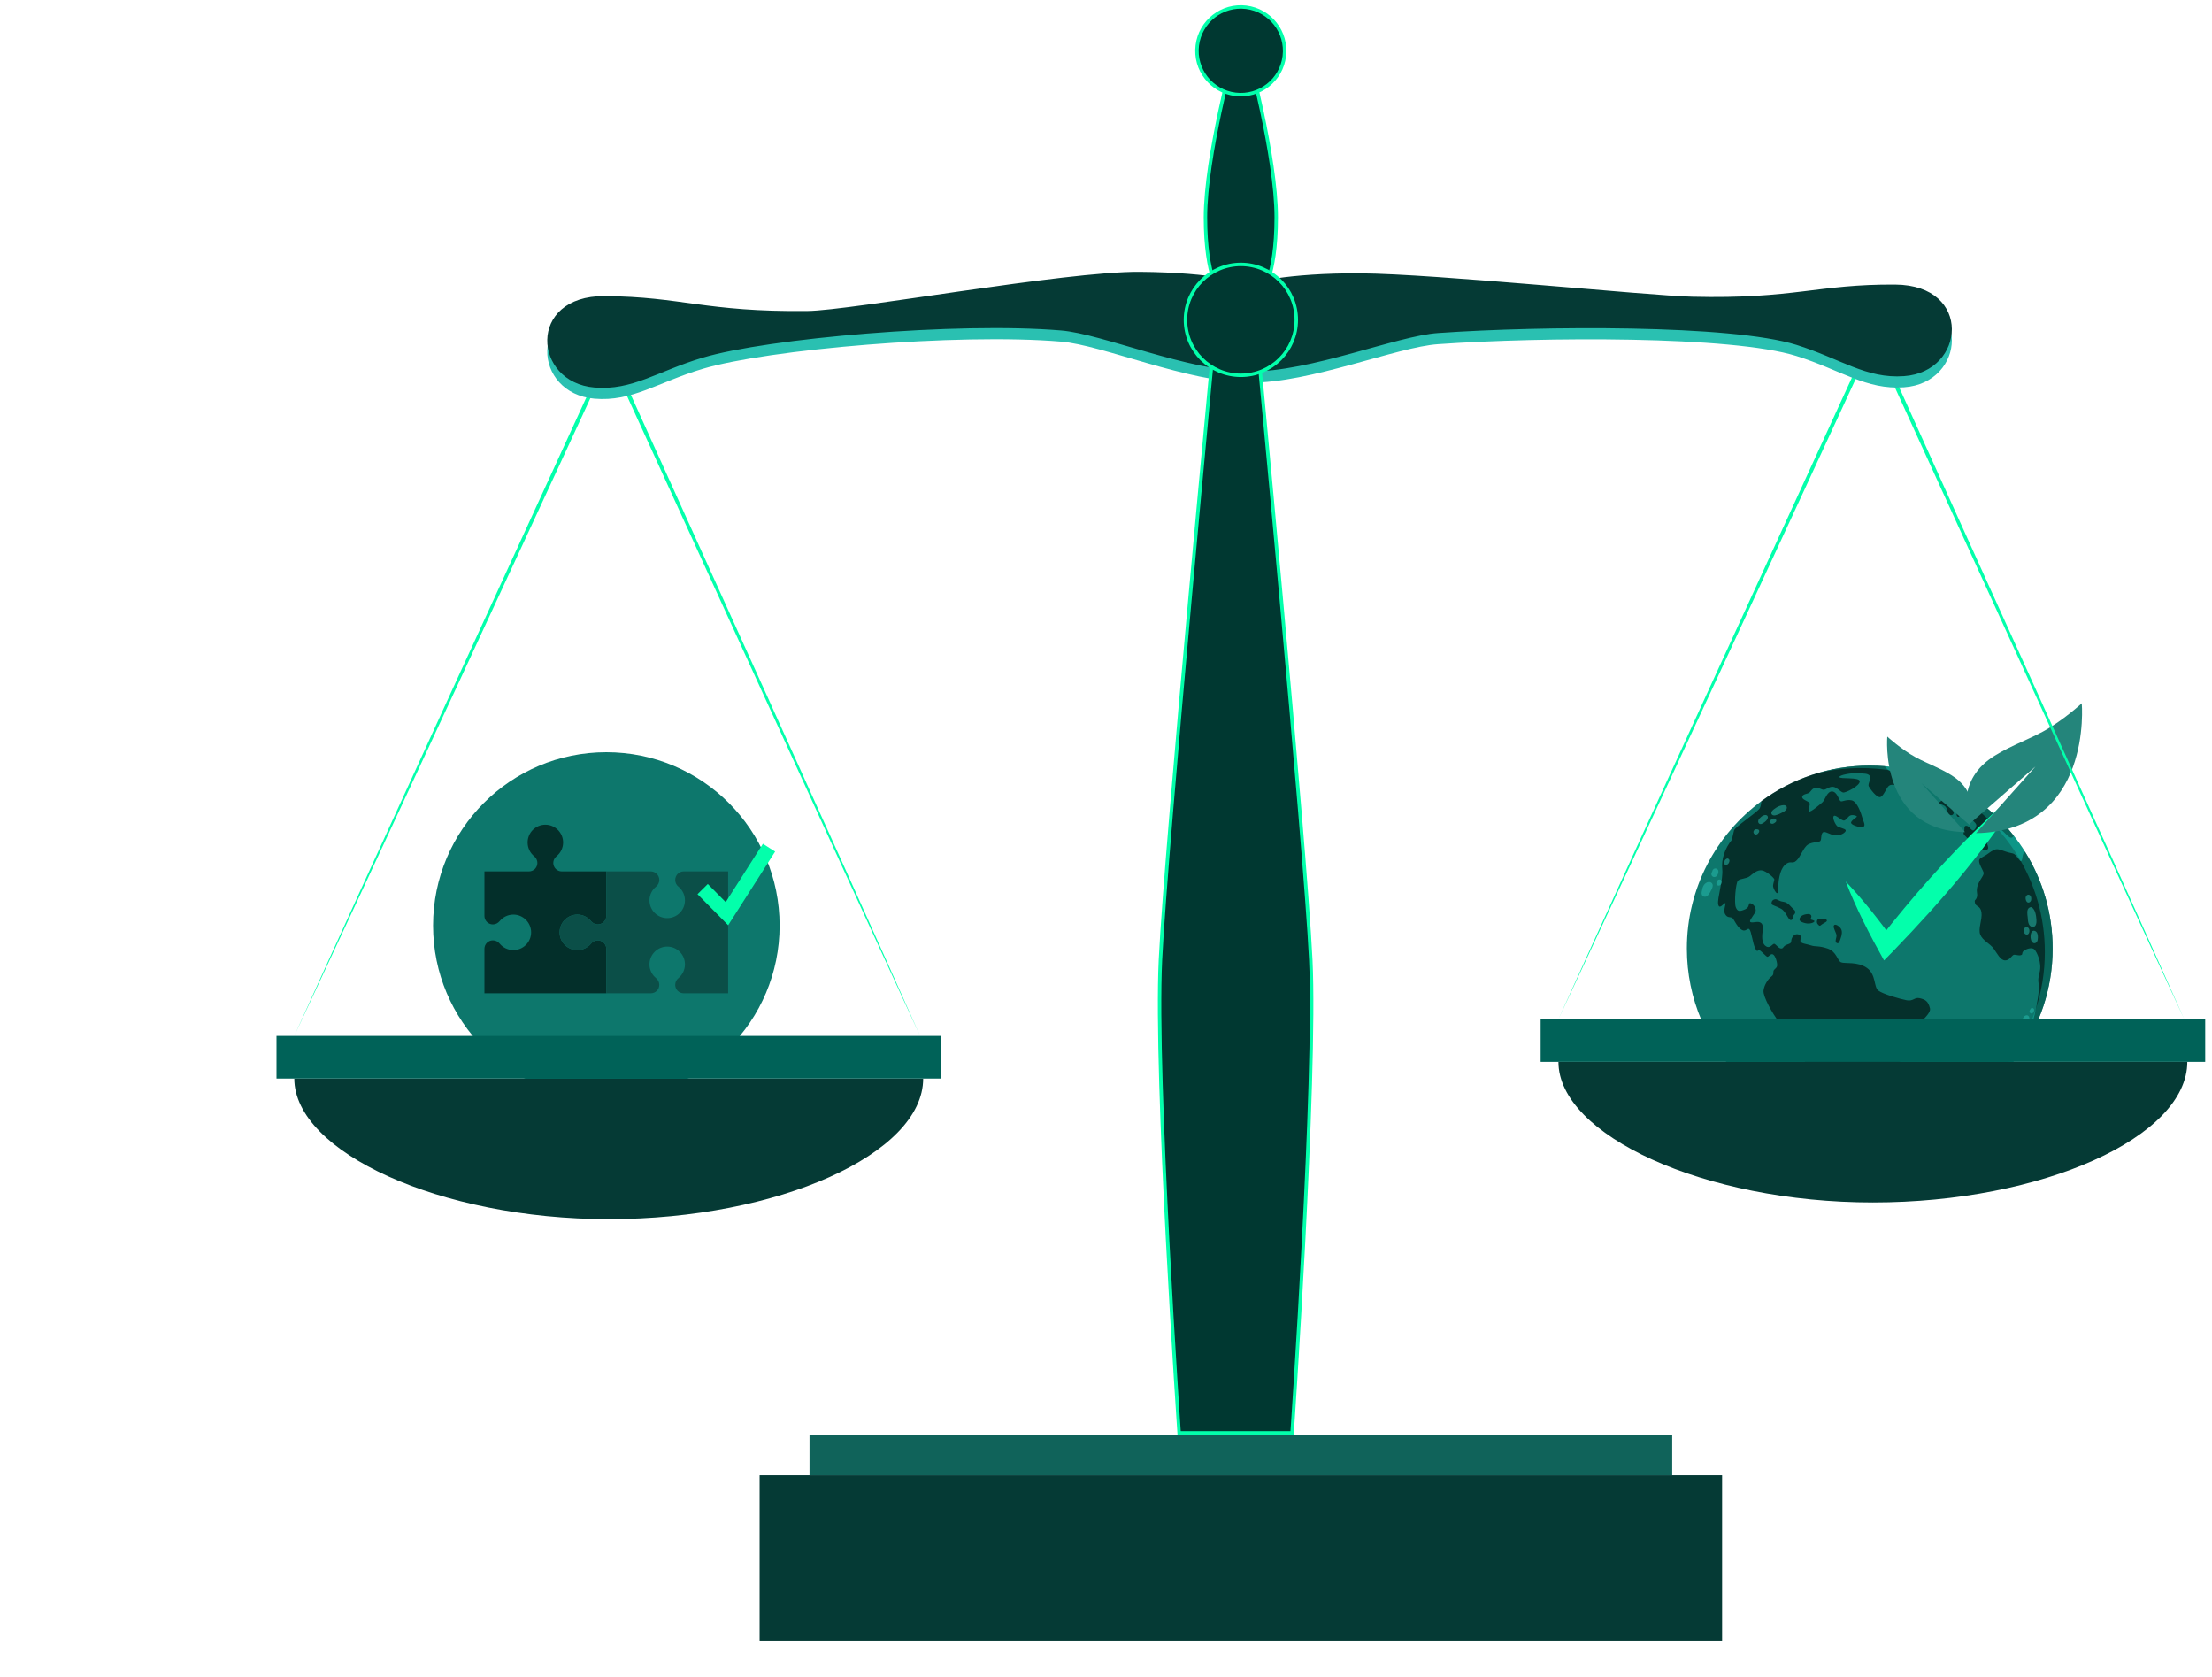 <svg width="128" height="97" viewBox="0 0 128 97" fill="none" xmlns="http://www.w3.org/2000/svg">
<path d="M118.778 54.877C118.778 57.202 118.029 59.352 116.757 61.098C116.757 61.099 116.757 61.099 116.756 61.1C114.832 63.742 111.714 65.46 108.195 65.46C102.35 65.46 97.612 60.722 97.612 54.877C97.612 51.377 99.311 48.274 101.929 46.348C103.683 45.057 105.85 44.294 108.195 44.294C108.486 44.294 108.773 44.306 109.058 44.329C110.744 44.465 112.318 44.996 113.688 45.829C114.774 46.49 115.732 47.34 116.515 48.335C116.751 48.635 116.972 48.949 117.175 49.274C118.191 50.899 118.778 52.819 118.778 54.877Z" fill="#0D776C"/>
<g opacity="0.6">
<path d="M110.481 59.872C110.347 60.228 110.569 60.243 110.584 60.391C110.599 60.539 110.584 60.821 110.154 61.25C109.725 61.68 109.013 61.591 108.865 61.769C108.717 61.947 108.465 62.703 108.109 62.955C107.753 63.207 107.694 63.059 107.19 63.163C106.686 63.266 106.301 63.919 106.153 64.23C106.004 64.541 106.182 65.06 105.826 65.075C105.471 65.09 105.308 64.319 104.982 63.904C104.655 63.489 104.552 63.118 104.448 62.629C104.344 62.14 104.507 61.117 104.448 60.717C104.389 60.317 103.322 59.605 102.936 59.116C102.551 58.627 102.017 57.649 102.047 57.323C102.077 56.996 102.314 56.641 102.492 56.507C102.67 56.374 102.595 56.3 102.625 56.181C102.655 56.063 102.803 56.033 102.833 55.885C102.862 55.737 102.744 55.292 102.596 55.218C102.447 55.144 102.344 55.396 102.255 55.351C102.166 55.307 101.899 54.995 101.795 54.966C101.692 54.936 101.721 55.159 101.573 54.877C101.425 54.596 101.35 53.884 101.232 53.765C101.113 53.647 101.024 53.973 100.743 53.765C100.461 53.558 100.342 53.158 100.224 53.098C100.105 53.039 99.942 53.113 99.82 52.876C99.698 52.639 99.927 52.209 99.82 52.253C99.713 52.298 99.483 52.639 99.423 52.313C99.364 51.987 99.72 50.89 99.661 50.297C99.601 49.704 99.809 49.082 100.224 48.578C100.224 48.578 100.283 48.252 100.342 48.044C100.402 47.836 101.676 47.007 101.825 46.769C101.886 46.67 101.907 46.515 101.929 46.348C103.683 45.057 105.85 44.294 108.195 44.294C108.486 44.294 108.773 44.306 109.058 44.329C109.068 44.342 109.077 44.355 109.088 44.368C109.216 44.531 109.354 44.635 109.73 44.773C110.105 44.911 110.194 45.089 110.115 45.237C110.036 45.386 109.908 45.415 109.76 45.425C109.611 45.435 109.473 45.356 109.315 45.455C109.157 45.554 108.999 46.087 108.791 46.117C108.584 46.147 108.218 45.643 108.139 45.495C108.06 45.346 108.317 45.03 108.195 44.882C108.074 44.734 107.862 44.763 107.526 44.734C107.19 44.704 106.41 44.833 106.439 44.961C106.469 45.089 107.585 44.941 107.615 45.198C107.645 45.455 106.795 45.89 106.647 45.85C106.499 45.811 106.301 45.554 106.084 45.524C105.866 45.495 105.688 45.673 105.552 45.692C105.415 45.712 105.254 45.544 105.046 45.584C104.839 45.623 104.789 45.801 104.681 45.87C104.572 45.939 104.315 45.939 104.286 46.097C104.256 46.256 104.612 46.345 104.7 46.443C104.79 46.542 104.592 46.878 104.681 46.947C104.769 47.016 105.323 46.532 105.462 46.414C105.6 46.295 105.718 45.781 106.015 45.791C106.311 45.801 106.41 46.305 106.509 46.354C106.608 46.404 106.825 46.236 107.151 46.305C107.477 46.374 107.704 47.086 107.764 47.303C107.823 47.52 107.961 47.738 107.843 47.827C107.724 47.916 107.191 47.767 107.121 47.629C107.052 47.49 107.477 47.283 107.448 47.234C107.418 47.184 107.171 47.115 107.042 47.193C106.914 47.27 106.855 47.431 106.716 47.471C106.578 47.51 106.212 47.095 106.113 47.214C106.015 47.332 106.212 47.708 106.311 47.797C106.41 47.886 106.776 47.935 106.805 48.034C106.835 48.133 106.558 48.35 106.222 48.331C105.886 48.311 105.609 48.054 105.481 48.163C105.352 48.272 105.421 48.558 105.333 48.657C105.244 48.755 104.76 48.687 104.523 48.943C104.285 49.2 104.177 49.585 103.939 49.803C103.702 50.02 103.594 49.743 103.278 50.05C102.961 50.356 102.912 51.038 102.902 51.275C102.892 51.512 102.902 51.7 102.823 51.67C102.744 51.641 102.635 51.433 102.606 51.305C102.576 51.176 102.675 50.959 102.675 50.88C102.675 50.801 102.22 50.395 101.953 50.356C101.687 50.317 101.449 50.534 101.252 50.692C101.054 50.85 100.698 50.821 100.57 50.949C100.441 51.077 100.343 52.214 100.441 52.481C100.54 52.747 100.669 52.747 100.985 52.609C101.301 52.471 101.123 52.204 101.311 52.263C101.499 52.323 101.597 52.52 101.597 52.678C101.597 52.837 101.222 53.212 101.271 53.321C101.321 53.429 101.647 53.301 101.805 53.35C101.963 53.4 102.042 53.498 101.993 53.904C101.943 54.309 101.973 54.625 102.21 54.758C102.447 54.892 102.581 54.566 102.684 54.61C102.788 54.655 102.936 54.892 103.085 54.877C103.233 54.862 103.159 54.729 103.441 54.639C103.722 54.551 103.618 54.491 103.678 54.313C103.737 54.136 103.915 53.987 104.108 54.076C104.3 54.165 104.167 54.299 104.182 54.447C104.197 54.595 104.538 54.61 104.804 54.699C105.071 54.788 105.219 54.699 105.753 54.877C106.287 55.054 106.316 55.588 106.539 55.677C106.761 55.766 107.502 55.618 108.036 56.003C108.569 56.388 108.421 57.1 108.688 57.307C108.955 57.515 109.948 57.797 110.333 57.871C110.719 57.945 110.778 57.678 111.089 57.752C111.4 57.826 111.578 57.915 111.682 58.345C111.772 58.724 110.614 59.516 110.481 59.872Z" fill="black"/>
<path d="M102.516 52.293C102.526 52.377 102.773 52.411 103.069 52.579C103.366 52.747 103.475 53.241 103.633 53.231C103.791 53.221 103.741 52.994 103.801 52.935C103.86 52.876 103.959 52.747 103.801 52.619C103.643 52.49 103.489 52.214 103.2 52.174C102.912 52.135 102.862 52.016 102.734 52.026C102.605 52.036 102.496 52.125 102.516 52.293Z" fill="black"/>
<path d="M104.146 53.123C104.102 53.244 104.146 53.331 104.463 53.41C104.779 53.489 105.075 53.331 104.977 53.266C104.878 53.202 104.729 53.232 104.789 53.123C104.848 53.014 104.828 52.856 104.571 52.886C104.314 52.915 104.186 53.014 104.146 53.123Z" fill="black"/>
<path d="M105.253 53.156C105.145 53.172 105.085 53.36 105.194 53.478C105.302 53.597 105.302 53.577 105.431 53.478C105.56 53.38 105.757 53.331 105.708 53.232C105.658 53.133 105.362 53.141 105.253 53.156Z" fill="black"/>
<path d="M106.113 53.561C106.161 53.413 106.409 53.558 106.518 53.716C106.627 53.874 106.577 54.102 106.518 54.27C106.459 54.438 106.419 54.635 106.281 54.556C106.143 54.477 106.291 54.24 106.271 54.102C106.251 53.963 106.073 53.682 106.113 53.561Z" fill="black"/>
<path d="M110.372 45.317C110.32 45.441 110.559 45.485 110.698 45.564C110.836 45.643 110.945 45.692 111.024 45.564C111.103 45.435 110.994 45.287 110.886 45.257C110.777 45.228 110.421 45.198 110.372 45.317Z" fill="black"/>
<path d="M112.239 46.473C112.331 46.569 112.486 46.552 112.595 46.69C112.704 46.828 112.665 47.066 112.803 47.135C112.941 47.204 113.04 47.135 113.05 47.036C113.06 46.937 112.852 46.69 112.872 46.641C112.892 46.592 113.158 46.71 113.218 46.858C113.277 47.007 113.158 47.214 113.297 47.254C113.435 47.293 113.406 47.115 113.465 47.076C113.524 47.036 113.653 47.056 113.643 46.938C113.633 46.819 113.475 46.562 113.346 46.473C113.218 46.384 113.119 46.285 112.902 46.236C112.684 46.186 112.477 46.226 112.368 46.315C112.259 46.403 112.183 46.413 112.239 46.473Z" fill="black"/>
<path d="M116.515 48.335C116.503 48.384 116.485 48.42 116.459 48.439C116.251 48.587 116.004 48.073 115.718 47.975C115.431 47.876 115.303 47.51 115.243 47.59C115.184 47.668 115.204 47.777 115.115 47.905C115.026 48.034 114.897 48.004 114.838 48.251C114.779 48.498 115.115 48.953 115.036 49.101C114.957 49.249 114.858 49.2 114.7 49.19C114.542 49.18 114.571 49.319 114.364 49.259C114.156 49.2 114.334 48.943 114.008 48.637C113.682 48.331 113.573 48.271 113.643 48.133C113.713 47.994 113.613 47.797 113.761 47.777C113.909 47.757 114.028 47.975 114.126 48.034C114.225 48.093 114.354 47.916 114.364 47.757C114.374 47.599 114.018 47.382 113.889 47.259C113.761 47.136 113.751 46.69 113.8 46.601C113.85 46.512 113.998 46.542 114.038 46.324C114.061 46.197 113.859 45.983 113.688 45.829C114.774 46.49 115.732 47.34 116.515 48.335Z" fill="black"/>
<path d="M117.99 57.194C118.02 56.878 117.862 56.858 118.02 56.275C118.178 55.692 117.852 55.07 117.734 54.941C117.615 54.813 117.358 54.853 117.151 54.981C116.943 55.109 117.091 55.208 116.953 55.257C116.815 55.307 116.676 55.228 116.548 55.238C116.419 55.248 116.301 55.574 116.024 55.564C115.747 55.554 115.569 55.159 115.362 54.877C115.155 54.596 114.729 54.418 114.591 54.072C114.453 53.726 114.72 53.192 114.66 52.787C114.601 52.382 114.334 52.471 114.285 52.244C114.236 52.017 114.325 52.126 114.394 51.908C114.463 51.691 114.315 51.572 114.453 51.196C114.591 50.821 114.838 50.633 114.779 50.465C114.72 50.297 114.532 50.02 114.522 49.823C114.512 49.626 114.71 49.635 115.085 49.358C115.461 49.081 115.56 49.101 115.846 49.2C116.133 49.299 116.311 49.348 116.479 49.378C116.647 49.408 116.874 49.842 116.943 49.822C117.012 49.803 117.022 49.674 117.052 49.486C117.064 49.407 117.118 49.333 117.175 49.274C118.191 50.899 118.778 52.819 118.778 54.877C118.778 57.202 118.028 59.352 116.757 61.098C117.765 59.56 117.961 57.51 117.99 57.194Z" fill="black"/>
</g>
<path opacity="0.3" d="M118.778 54.877C118.778 57.202 118.029 59.352 116.757 61.098C116.757 61.099 116.756 61.099 116.756 61.1C115.768 62.457 114.465 63.57 112.955 64.332C114.269 63.581 115.406 62.559 116.293 61.341C116.294 61.34 116.294 61.34 116.294 61.339C117.573 59.583 118.327 57.421 118.327 55.082C118.327 53.013 117.736 51.081 116.714 49.446C116.51 49.119 116.288 48.804 116.05 48.502C115.262 47.502 114.3 46.646 113.207 45.982C111.829 45.143 110.246 44.609 108.55 44.472C108.264 44.449 107.974 44.437 107.683 44.437C106.802 44.437 105.946 44.544 105.127 44.746C106.098 44.452 107.128 44.294 108.195 44.294C108.486 44.294 108.773 44.306 109.058 44.328C110.744 44.465 112.318 44.995 113.688 45.829C114.774 46.49 115.732 47.34 116.515 48.335C116.751 48.635 116.972 48.949 117.175 49.274C118.191 50.899 118.778 52.82 118.778 54.877Z" fill="#10DDC6"/>
<g opacity="0.5">
<path d="M99.091 51.146C99.034 51.025 98.887 51.003 98.774 51.055C98.591 51.14 98.51 51.336 98.487 51.529C98.463 51.614 98.451 51.709 98.489 51.783C98.543 51.886 98.67 51.909 98.765 51.852C98.878 51.784 98.954 51.633 99.011 51.519C99.064 51.413 99.147 51.265 99.091 51.146Z" fill="#2AC0B1"/>
<path d="M99.41 50.324C99.372 50.259 99.286 50.23 99.215 50.252C99.145 50.273 99.097 50.336 99.082 50.406C99.081 50.413 99.081 50.421 99.081 50.429C99.043 50.482 99.019 50.54 99.035 50.608C99.068 50.756 99.245 50.781 99.341 50.677C99.417 50.594 99.471 50.429 99.41 50.324Z" fill="#2AC0B1"/>
<path d="M99.504 50.884C99.459 50.883 99.419 50.901 99.387 50.932C99.359 50.959 99.348 50.991 99.35 51.023C99.338 51.042 99.329 51.062 99.324 51.086C99.313 51.14 99.333 51.182 99.376 51.213C99.443 51.263 99.529 51.234 99.576 51.173C99.613 51.126 99.63 51.072 99.633 51.013C99.635 50.941 99.572 50.887 99.504 50.884Z" fill="#2AC0B1"/>
<path d="M99.903 49.687C99.868 49.713 99.823 49.738 99.805 49.778C99.797 49.797 99.793 49.816 99.792 49.834C99.776 49.863 99.767 49.896 99.765 49.931C99.761 50.005 99.838 50.049 99.903 50.036C100.011 50.013 100.08 49.892 100.079 49.788C100.078 49.708 99.977 49.632 99.903 49.687Z" fill="#2AC0B1"/>
<path d="M102.183 47.156C102.087 47.142 101.982 47.2 101.912 47.26C101.893 47.276 101.873 47.296 101.854 47.318C101.836 47.332 101.819 47.347 101.803 47.364C101.738 47.437 101.707 47.562 101.784 47.639C101.87 47.723 101.98 47.653 102.059 47.599C102.145 47.541 102.228 47.472 102.276 47.378C102.323 47.284 102.301 47.174 102.183 47.156Z" fill="#2AC0B1"/>
<path d="M103.189 46.584C103.04 46.596 102.893 46.65 102.77 46.736C102.751 46.749 102.73 46.764 102.709 46.78C102.708 46.781 102.706 46.782 102.704 46.783C102.619 46.84 102.486 46.937 102.503 47.056C102.519 47.16 102.632 47.193 102.721 47.173C102.874 47.138 103.05 47.058 103.188 46.981C103.28 46.93 103.398 46.843 103.396 46.726C103.393 46.608 103.289 46.576 103.189 46.584Z" fill="#2AC0B1"/>
<path d="M102.709 47.366C102.643 47.339 102.545 47.364 102.491 47.421C102.455 47.442 102.426 47.472 102.416 47.513C102.403 47.574 102.446 47.632 102.502 47.653C102.557 47.674 102.613 47.659 102.661 47.627C102.705 47.598 102.767 47.564 102.783 47.509C102.8 47.45 102.765 47.389 102.709 47.366Z" fill="#2AC0B1"/>
<path d="M101.743 47.994C101.706 47.978 101.665 47.971 101.628 47.977C101.521 47.964 101.426 48.109 101.482 48.206C101.516 48.265 101.582 48.297 101.648 48.278C101.709 48.26 101.754 48.202 101.784 48.149C101.812 48.101 101.8 48.019 101.743 47.994Z" fill="#2AC0B1"/>
<path d="M101.801 62.319C101.731 62.286 101.642 62.295 101.602 62.37C101.566 62.435 101.585 62.51 101.638 62.556C101.647 62.57 101.657 62.584 101.668 62.596C101.707 62.637 101.754 62.674 101.813 62.677C101.881 62.68 101.947 62.639 101.966 62.572C101.998 62.456 101.896 62.366 101.801 62.319Z" fill="#2AC0B1"/>
<path d="M102.584 62.471C102.487 62.365 102.266 62.255 102.168 62.413C102.167 62.414 102.166 62.416 102.165 62.418C102.159 62.425 102.154 62.433 102.151 62.441C102.143 62.46 102.141 62.478 102.142 62.496C102.139 62.556 102.164 62.616 102.203 62.663C102.237 62.703 102.277 62.735 102.321 62.749C102.345 62.769 102.371 62.785 102.4 62.796C102.485 62.826 102.576 62.795 102.621 62.715C102.666 62.634 102.645 62.536 102.584 62.471Z" fill="#2AC0B1"/>
<path d="M102.413 63.006C102.407 62.904 102.311 62.853 102.221 62.896C102.175 62.918 102.154 62.994 102.185 63.036C102.198 63.053 102.211 63.07 102.225 63.085C102.258 63.119 102.311 63.122 102.35 63.098C102.386 63.083 102.416 63.046 102.413 63.006Z" fill="#2AC0B1"/>
<path d="M102.846 63.099C102.846 63.098 102.845 63.098 102.845 63.097C102.84 63.071 102.813 63.045 102.787 63.039C102.786 63.039 102.784 63.039 102.783 63.038C102.785 63.039 102.787 63.04 102.789 63.041C102.759 63.03 102.724 63.033 102.7 63.059C102.7 63.06 102.699 63.06 102.699 63.06C102.649 63.114 102.683 63.209 102.76 63.208C102.761 63.208 102.762 63.208 102.763 63.208C102.822 63.206 102.855 63.153 102.846 63.099Z" fill="#2AC0B1"/>
<path d="M117.841 53.227C117.825 52.998 117.787 52.627 117.568 52.497C117.516 52.467 117.471 52.489 117.429 52.514C117.259 52.612 117.317 52.913 117.333 53.055C117.352 53.243 117.343 53.571 117.584 53.622C117.819 53.673 117.853 53.39 117.841 53.227Z" fill="#2AC0B1"/>
<path d="M117.54 51.975C117.536 51.908 117.519 51.841 117.467 51.797C117.411 51.749 117.327 51.752 117.275 51.803C117.182 51.893 117.205 52.063 117.272 52.161C117.314 52.22 117.391 52.242 117.452 52.195C117.46 52.189 117.466 52.182 117.472 52.175C117.48 52.169 117.487 52.163 117.494 52.156C117.537 52.108 117.544 52.036 117.54 51.975Z" fill="#2AC0B1"/>
<path d="M117.734 53.854C117.619 53.827 117.552 53.906 117.525 54.01C117.481 54.129 117.504 54.31 117.533 54.394C117.563 54.482 117.62 54.573 117.726 54.57C117.828 54.568 117.892 54.479 117.91 54.387C117.943 54.227 117.941 53.903 117.734 53.854Z" fill="#2AC0B1"/>
<path d="M117.37 53.679C117.339 53.651 117.298 53.639 117.259 53.646C117.242 53.642 117.225 53.646 117.212 53.656C117.044 53.698 117.078 54.01 117.232 54.061C117.443 54.131 117.491 53.788 117.37 53.679Z" fill="#2AC0B1"/>
<path d="M117.232 58.747C117.138 58.768 117.088 58.861 117.05 58.943C117.033 58.979 117.014 59.02 116.999 59.063C116.956 59.151 116.938 59.243 117.001 59.314C117.06 59.381 117.157 59.401 117.239 59.363C117.326 59.323 117.377 59.234 117.408 59.147C117.456 59.01 117.466 58.694 117.232 58.747Z" fill="#2AC0B1"/>
<path d="M116.906 59.553C116.817 59.551 116.762 59.615 116.723 59.687C116.713 59.706 116.703 59.726 116.694 59.747C116.661 59.791 116.645 59.846 116.655 59.9C116.657 59.944 116.681 59.978 116.714 59.999C116.745 60.025 116.786 60.04 116.829 60.038C116.907 60.035 116.967 59.977 116.999 59.91C117.026 59.854 117.056 59.788 117.057 59.725C117.058 59.638 116.998 59.556 116.906 59.553Z" fill="#2AC0B1"/>
<path d="M116.641 59.141C116.595 59.194 116.546 59.266 116.543 59.34C116.527 59.396 116.544 59.46 116.601 59.489C116.759 59.571 116.844 59.345 116.848 59.227C116.851 59.126 116.71 59.061 116.641 59.141Z" fill="#2AC0B1"/>
<path d="M117.593 58.318C117.536 58.321 117.491 58.36 117.481 58.414C117.47 58.426 117.461 58.44 117.453 58.455C117.423 58.517 117.44 58.583 117.498 58.621C117.531 58.643 117.574 58.638 117.608 58.621C117.675 58.587 117.7 58.501 117.707 58.433C117.713 58.373 117.65 58.316 117.593 58.318Z" fill="#2AC0B1"/>
</g>
<path d="M113.982 47.744C113.982 47.744 114.633 46.142 113.185 45.032C112.556 44.55 111.522 44.179 110.868 43.822C110.018 43.359 109.21 42.617 109.21 42.617C109.21 42.617 108.726 48.041 113.711 48.142L111.181 45.307L113.982 47.744Z" fill="#24857B"/>
<path d="M106.805 50.998C107.818 52.063 108.723 53.227 109.588 54.41L108.742 54.345C110.648 51.901 112.698 49.58 114.938 47.437C115.687 46.723 116.457 46.027 117.282 45.379C115.125 48.921 112.414 52.069 109.539 55.041L109.022 55.567C108.198 54.092 107.414 52.578 106.805 50.998Z" fill="#03FFAB"/>
<path d="M113.977 47.663C113.977 47.663 113.092 45.484 115.06 43.975C115.915 43.319 117.321 42.815 118.21 42.33C119.366 41.7 120.464 40.691 120.464 40.691C120.464 40.691 121.122 48.066 114.346 48.203L117.784 44.349L113.977 47.663Z" fill="#24857B"/>
<path d="M90.181 58.966C95.182 47.892 103.188 30.539 108.302 19.362L108.412 19.122L108.521 19.363C113.579 30.588 121.442 47.845 126.394 58.966C124.112 54.048 119.576 44.154 117.329 39.223L108.301 19.463L108.52 19.464C103.34 30.665 95.357 47.916 90.181 58.966Z" fill="#03FFAB"/>
<path d="M90.181 61.434C90.181 65.663 98.584 69.569 108.376 69.569C118.185 69.569 126.571 65.784 126.571 61.434H90.181Z" fill="#053A35"/>
<path d="M89.151 61.434L127.607 61.434V58.966L89.151 58.966V61.434Z" fill="#006258"/>
<path d="M35.086 63.574C40.624 63.574 45.113 59.084 45.113 53.547C45.113 48.009 40.624 43.52 35.086 43.52C29.549 43.52 25.06 48.009 25.06 53.547C25.06 59.084 29.549 63.574 35.086 63.574Z" fill="#0D776C"/>
<path d="M32.382 53.941C32.382 54.51 32.84 54.968 33.409 54.968C33.728 54.968 34.015 54.82 34.2 54.593C34.297 54.473 34.436 54.404 34.589 54.404C34.862 54.404 35.084 54.621 35.084 54.894V57.467H28.032V54.894C28.032 54.621 28.25 54.404 28.523 54.404C28.676 54.404 28.814 54.473 28.912 54.593C29.101 54.82 29.388 54.968 29.707 54.968C30.272 54.968 30.734 54.51 30.734 53.941C30.734 53.377 30.272 52.914 29.707 52.914C29.388 52.914 29.101 53.062 28.912 53.293C28.814 53.409 28.675 53.483 28.523 53.483C28.25 53.483 28.032 53.261 28.032 52.993V50.416H30.605C30.878 50.416 31.096 50.198 31.096 49.925C31.096 49.773 31.026 49.634 30.906 49.537C30.679 49.347 30.531 49.065 30.531 48.741C30.531 48.176 30.989 47.714 31.558 47.714C32.122 47.714 32.585 48.177 32.585 48.741C32.585 49.065 32.437 49.347 32.206 49.537C32.09 49.634 32.016 49.773 32.016 49.925C32.016 50.198 32.238 50.416 32.506 50.416H35.084V52.993C35.084 53.261 34.862 53.483 34.589 53.483C34.436 53.483 34.297 53.409 34.2 53.293C34.015 53.062 33.728 52.914 33.409 52.914C32.84 52.914 32.382 53.377 32.382 53.941Z" fill="#032F2A"/>
<path d="M38.609 53.118C39.178 53.118 39.636 52.66 39.636 52.091C39.636 51.772 39.488 51.485 39.261 51.3C39.141 51.203 39.072 51.064 39.072 50.911C39.072 50.638 39.289 50.416 39.562 50.416H42.134V57.467H39.562C39.289 57.467 39.072 57.25 39.072 56.977C39.072 56.824 39.141 56.685 39.261 56.588C39.488 56.399 39.636 56.112 39.636 55.793C39.636 55.228 39.178 54.765 38.609 54.765C38.045 54.765 37.582 55.228 37.582 55.793C37.582 56.112 37.73 56.399 37.961 56.588C38.077 56.686 38.151 56.824 38.151 56.977C38.151 57.25 37.929 57.467 37.661 57.467H35.084V54.895C35.084 54.622 34.866 54.404 34.593 54.404C34.44 54.404 34.301 54.474 34.205 54.594C34.015 54.821 33.733 54.969 33.409 54.969C32.844 54.969 32.382 54.511 32.382 53.942C32.382 53.377 32.844 52.914 33.409 52.914C33.733 52.914 34.015 53.062 34.205 53.294C34.302 53.41 34.441 53.484 34.593 53.484C34.866 53.484 35.084 53.261 35.084 52.993V50.416H37.661C37.929 50.416 38.151 50.638 38.151 50.911C38.151 51.064 38.077 51.203 37.961 51.3C37.73 51.485 37.582 51.772 37.582 52.091C37.582 52.66 38.044 53.118 38.609 53.118Z" fill="#0B4F48"/>
<path d="M42.136 53.529L40.362 51.733L40.958 51.144L41.994 52.193L44.147 48.817L44.854 49.268L42.136 53.529Z" fill="#03FFAB"/>
<path d="M17.03 59.933C22.031 48.859 30.038 31.506 35.151 20.329L35.261 20.089L35.37 20.33C40.428 31.556 48.291 48.812 53.243 59.933C50.962 55.015 46.425 45.121 44.178 40.19L35.15 20.43L35.369 20.431C30.19 31.632 22.206 48.883 17.03 59.933Z" fill="#03FFAB"/>
<path d="M17.03 62.401C17.03 66.63 25.433 70.536 35.225 70.536C45.034 70.536 53.421 66.751 53.421 62.401H17.03Z" fill="#053A35"/>
<path d="M16 62.401L54.457 62.401V59.934L16 59.934V62.401Z" fill="#006258"/>
<path d="M34.398 23.065C36.586 23.255 38.064 22.113 40.659 21.34C44.428 20.214 55.385 19.261 61.394 19.764C63.777 19.955 68.726 22.116 72.293 22.14C75.859 22.164 80.837 20.071 83.222 19.912C89.237 19.49 100.188 19.42 103.952 20.597C106.526 21.405 107.988 22.567 110.178 22.407C113.736 22.163 114.171 17.141 109.67 17.11C105.178 17.08 103.857 17.955 97.928 17.812C95.37 17.753 83.061 16.488 78.734 16.459C74.397 16.429 72.327 17.043 72.327 17.043C72.327 17.043 70.266 16.402 65.939 16.372C61.602 16.343 49.28 18.613 46.71 18.637C40.79 18.7 39.48 17.807 34.98 17.776C30.478 17.746 30.845 22.773 34.398 23.065Z" fill="#2AC0B1"/>
<path d="M34.398 22.42C36.586 22.61 38.063 21.468 40.659 20.695C44.428 19.569 55.385 18.616 61.394 19.119C63.777 19.31 68.726 21.471 72.293 21.495C75.859 21.519 80.837 19.426 83.222 19.267C89.237 18.845 100.188 18.775 103.952 19.952C106.526 20.76 107.988 21.922 110.178 21.762C113.736 21.518 114.171 16.496 109.67 16.465C105.178 16.435 103.857 17.31 97.928 17.167C95.37 17.108 83.061 15.843 78.734 15.814C74.397 15.784 72.327 16.398 72.327 16.398C72.327 16.398 70.266 15.757 65.939 15.727C61.602 15.698 49.28 17.968 46.71 17.992C40.79 18.055 39.48 17.162 34.979 17.131C30.478 17.101 30.845 22.128 34.398 22.42Z" fill="#053A35"/>
<path d="M43.956 94.922H99.651V85.353H43.956V94.922Z" fill="#053A35"/>
<path d="M46.843 85.353H96.764V83H46.843V85.353Z" fill="#10635A"/>
<path d="M74.778 82.76L74.769 82.9H68.231L68.222 82.76C68.211 82.608 68.196 82.383 68.177 82.095C68.139 81.519 68.085 80.688 68.021 79.669C67.893 77.631 67.726 74.843 67.569 71.84C67.256 65.831 66.984 58.97 67.15 55.539C67.316 52.104 68.106 42.973 68.855 34.698C69.229 30.561 69.593 26.639 69.864 23.751C69.999 22.307 70.111 21.122 70.189 20.297L70.279 19.344L70.302 19.1H72.698L72.721 19.344L72.811 20.297C72.889 21.122 73.001 22.307 73.136 23.751C73.407 26.639 73.771 30.561 74.145 34.698C74.894 42.973 75.684 52.104 75.85 55.539C76.016 58.97 75.744 65.831 75.431 71.84C75.274 74.843 75.107 77.631 74.979 79.669C74.915 80.688 74.861 81.519 74.823 82.095C74.804 82.383 74.789 82.608 74.778 82.76Z" fill="#003831" stroke="#03FFAB" stroke-width="0.2"/>
<path d="M71.407 3.038H72.21C72.222 3.083 72.239 3.148 72.261 3.232C72.306 3.405 72.371 3.657 72.449 3.971C72.605 4.597 72.813 5.47 73.021 6.452C73.437 8.42 73.851 10.82 73.851 12.577C73.851 14.336 73.631 15.451 73.414 16.122C73.305 16.458 73.198 16.683 73.118 16.823C73.079 16.892 73.046 16.941 73.024 16.971C73.022 16.973 73.021 16.976 73.019 16.978H70.587C70.585 16.976 70.584 16.973 70.582 16.971C70.56 16.941 70.528 16.892 70.488 16.823C70.409 16.683 70.301 16.458 70.192 16.122C69.975 15.451 69.755 14.336 69.755 12.577C69.755 10.821 70.172 8.42 70.591 6.452C70.8 5.47 71.009 4.597 71.166 3.971C71.244 3.657 71.309 3.406 71.355 3.232C71.377 3.148 71.395 3.083 71.407 3.038Z" fill="#003831" stroke="#03FFAB" stroke-width="0.2"/>
<path d="M71.805 21.713C70.033 21.713 68.598 20.277 68.598 18.506C68.598 16.735 70.034 15.299 71.805 15.299C73.576 15.299 75.011 16.735 75.011 18.506C75.011 20.277 73.576 21.713 71.805 21.713Z" fill="#003831" stroke="#03FFAB" stroke-width="0.2"/>
<path d="M72.109 0.421C73.5 0.592 74.489 1.858 74.318 3.249C74.148 4.64 72.882 5.629 71.491 5.458C70.1 5.287 69.111 4.021 69.282 2.63C69.453 1.239 70.719 0.25 72.109 0.421Z" fill="#003831" stroke="#03FFAB" stroke-width="0.2"/>
</svg>
